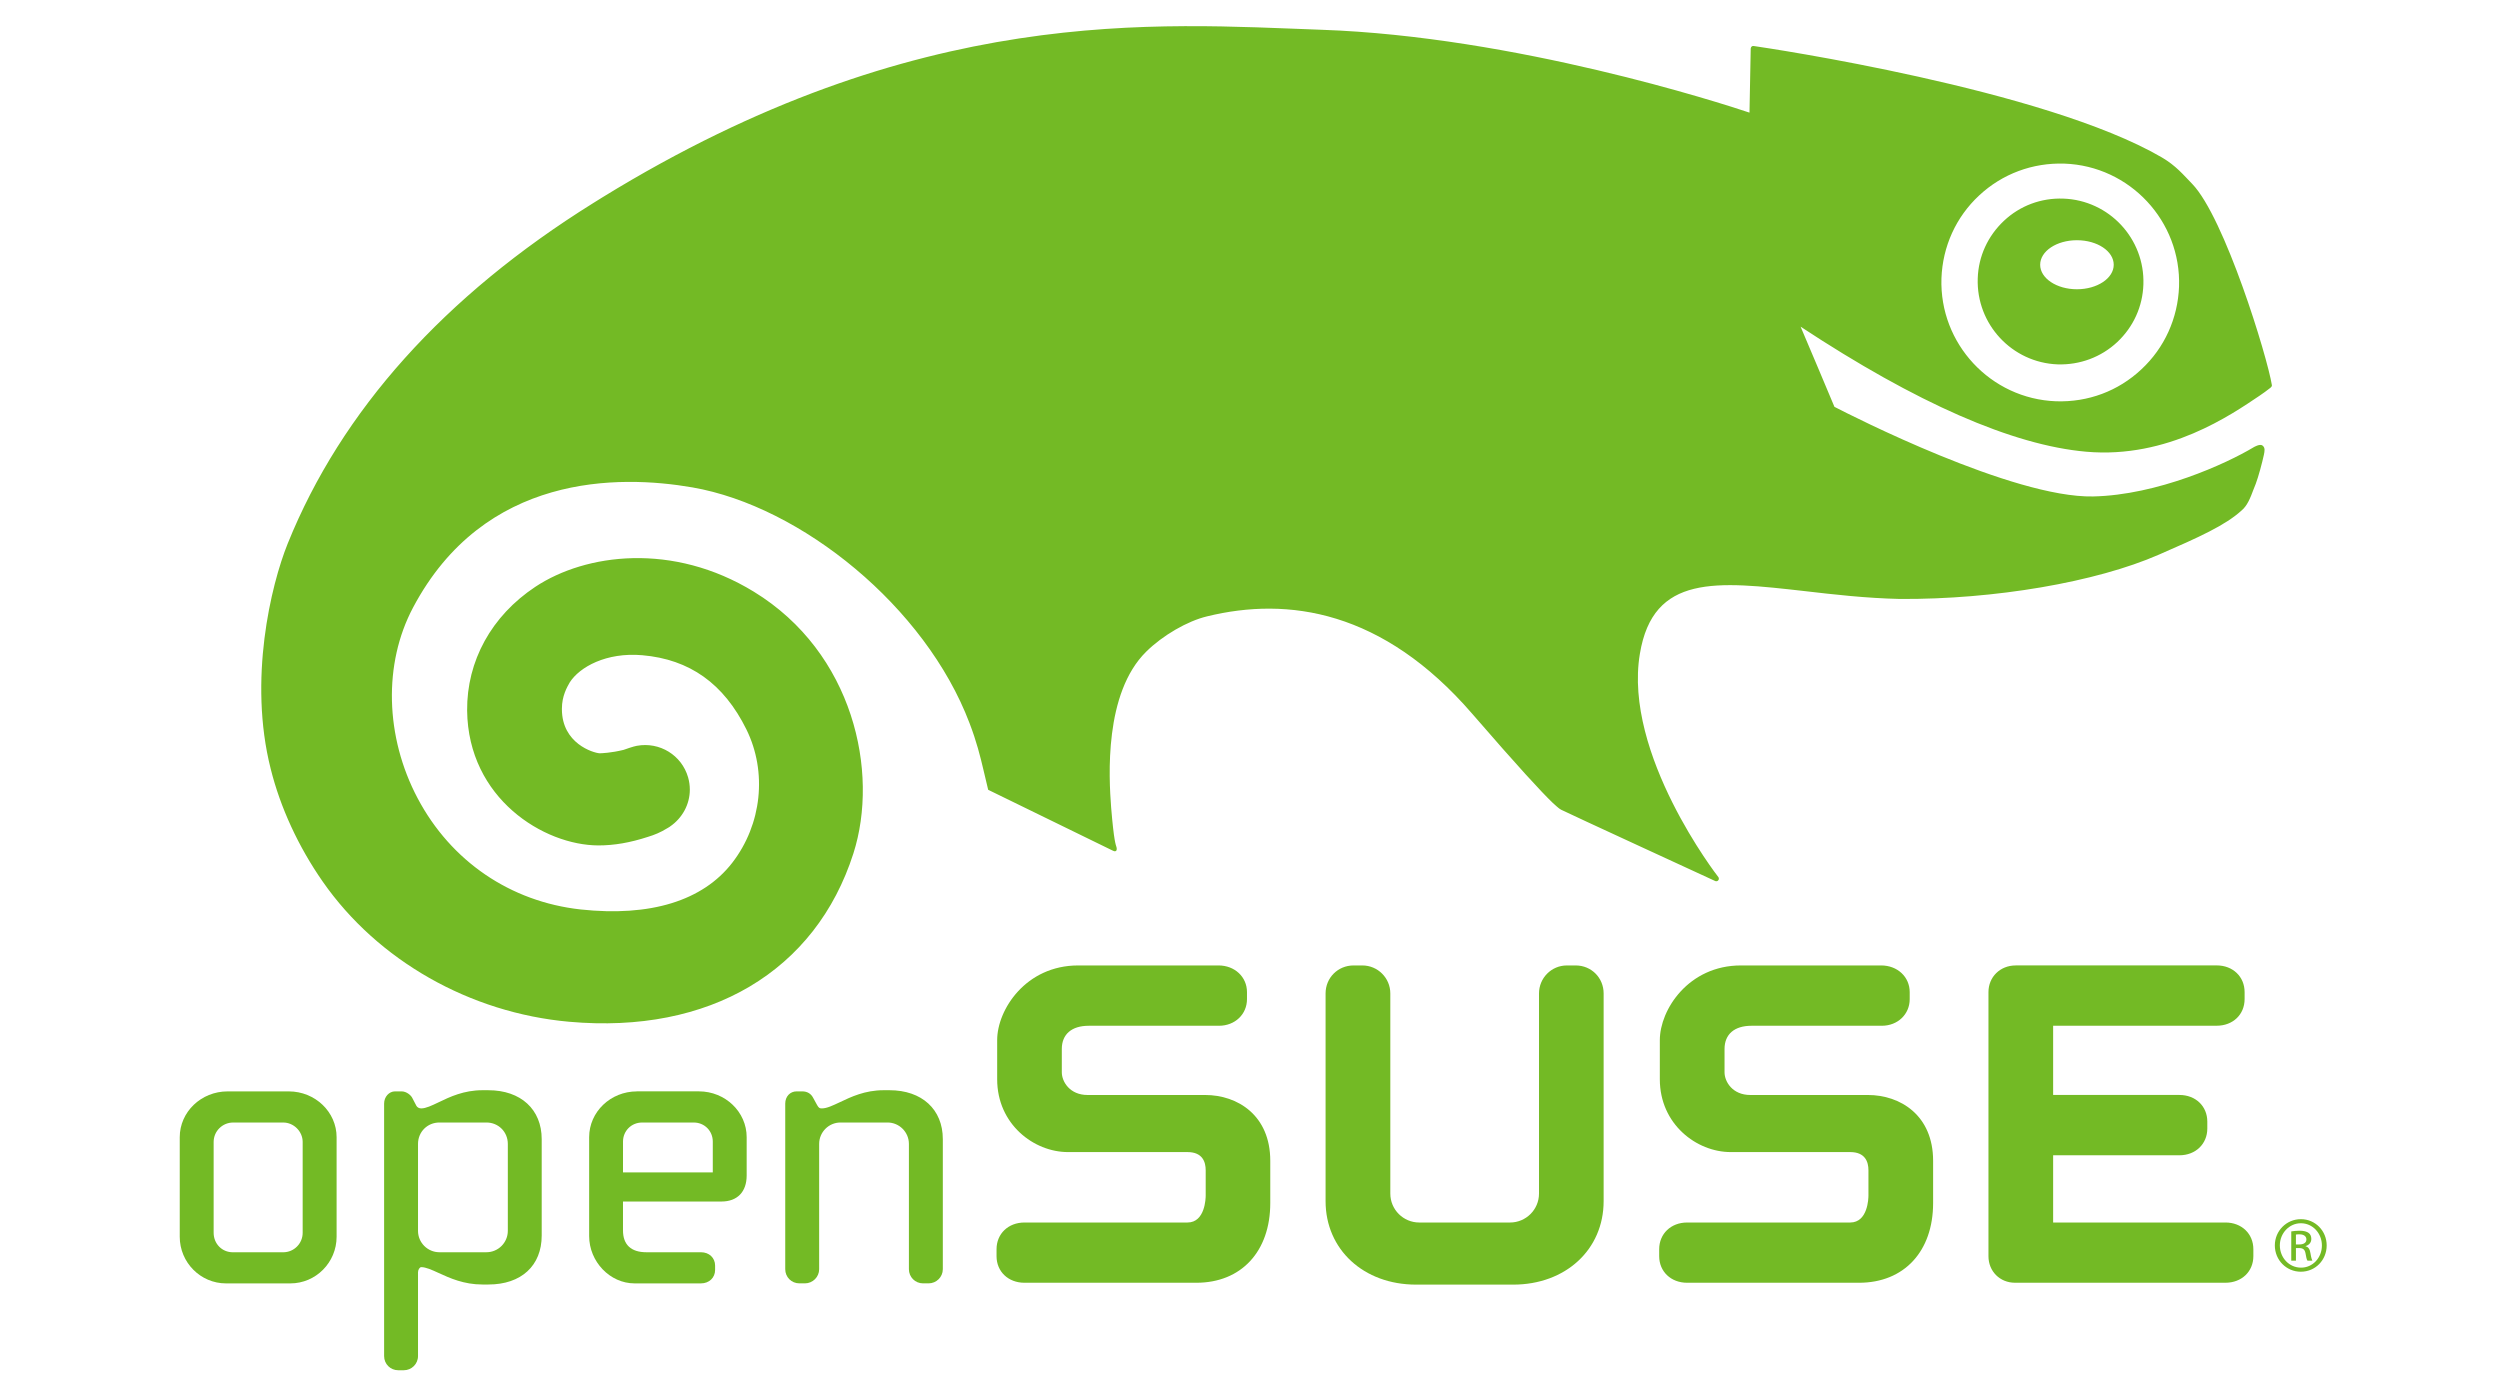 <?xml version="1.0" encoding="UTF-8"?>
<svg width="180" height="100" version="1.1" viewBox="0 0 180 100" xmlns="http://www.w3.org/2000/svg" xmlns:cc="http://creativecommons.org/ns#" xmlns:dc="http://purl.org/dc/elements/1.1/" xmlns:rdf="http://www.w3.org/1999/02/22-rdf-syntax-ns#">
 <g transform="matrix(.483 0 0 .483 -104.39 -199.21)" fill="#73ba25">
  <path id="Geeko" d="m523.71 442.05c-3.311-0.119-6.451 1.051-8.85 3.301-2.399 2.25-3.815 5.298-3.915 8.599-0.23 6.821 5.111 12.559 11.916 12.81 3.309 0.1 6.465-1.07 8.878-3.32 2.41-2.261 3.795-5.311 3.901-8.599 0.23-6.819-5.109-12.549-11.93-12.791zm2.021 13.512c-3.031 0-5.479-1.64-5.479-3.65 0-2.029 2.448-3.66 5.479-3.66 3.031 0 5.486 1.631 5.486 3.66 0 2.01-2.457 3.65-5.486 3.65zm28.798 14.729c0.089-0.069 0.295-0.251 0.268-0.419-0.685-4.279-7.059-25.029-11.884-30.019-1.329-1.359-2.394-2.699-4.55-3.96-17.454-10.171-58.863-16.309-60.803-16.59 0 0-0.195-0.041-0.33 0.091-0.105 0.102-0.125 0.3-0.125 0.3s-0.16 8.58-0.184 9.539c-4.229-1.421-34.972-11.351-63.791-12.351-24.44-0.859-60.033-4.02-107.2 24.98l-1.394 0.868c-22.19 13.841-37.51 30.91-45.518 50.739-2.512 6.24-5.889 20.32-2.541 33.569 1.442 5.791 4.13 11.611 7.756 16.819 8.194 11.77 21.944 19.58 36.749 20.899 20.904 1.87 36.733-7.519 42.363-25.099 3.871-12.13 0-29.928-14.839-39.008-12.07-7.391-25.049-5.711-32.578-0.73-6.531 4.33-10.23 11.06-10.165 18.451 0.151 13.11 11.444 20.078 19.564 20.099 2.359 0 4.728-0.41 7.399-1.28 0.951-0.289 1.845-0.649 2.831-1.259l0.309-0.181 0.195-0.13-0.065 0.039c1.85-1.261 2.964-3.311 2.964-5.511 0-0.6-0.084-1.208-0.256-1.821-0.959-3.32-4.239-5.328-7.638-4.709l-0.46 0.109-0.621 0.189-0.901 0.31c-1.87 0.46-3.269 0.5-3.569 0.51-0.951-0.061-5.625-1.461-5.625-6.58v-0.07c0-1.88 0.754-3.199 1.17-3.92 1.454-2.28 5.435-4.518 10.814-4.05 7.059 0.61 12.149 4.23 15.52 11.06 3.129 6.349 2.31 14.159-2.11 19.88-4.39 5.668-12.205 8.078-22.598 6.959-10.481-1.159-19.34-7.191-24.303-16.579-4.856-9.178-5.121-20.059-0.686-28.418 10.609-20.029 30.649-19.82 41.637-17.921 16.26 2.82 34.758 17.819 41.319 35.139 1.059 2.761 1.599 4.949 2.071 6.95l0.709 2.99 18.37 8.969c0.395 0.193 0.528 0.258 0.686 0.14 0.189-0.141 0.081-0.53 0.081-0.53-0.114-0.41-0.381-0.789-0.805-5.93-0.349-4.562-1.059-17.051 5.228-23.24 2.441-2.419 6.161-4.578 9.099-5.269 12.04-2.941 26.159-0.912 39.507 14.539 6.91 7.98 10.279 11.619 11.97 13.249 0 0 0.385 0.363 0.589 0.531 0.223 0.183 0.369 0.338 0.695 0.519 0.558 0.31 22.954 10.621 22.954 10.621s0.265 0.132 0.461-0.11c0.194-0.24 0.01-0.479 0.01-0.479-0.149-0.17-14.199-18.328-11.698-33.279 1.97-11.909 11.447-10.83 24.558-9.35 4.279 0.5 9.152 1.059 14.196 1.172 14.084 0.089 29.254-2.511 38.604-6.601 6.049-2.629 9.909-4.379 12.328-6.579 0.87-0.721 1.321-1.891 1.791-3.15l0.33-0.831c0.391-1.021 0.966-3.171 1.219-4.35 0.102-0.519 0.221-1.027-0.209-1.359-0.393-0.303-1.294 0.24-1.294 0.24-4.106 2.471-14.369 7.151-23.965 7.35-11.914 0.24-36.054-12.061-38.555-13.36-1.674-3.986-3.346-7.972-5.044-11.948 17.27 11.379 31.594 17.668 42.559 18.638 12.207 1.087 21.723-5.572 25.853-8.343 0.541-0.359 1.08-0.762 1.576-1.149zm-48.992-16.369c0.175-4.73 2.155-9.12 5.614-12.34 3.46-3.231 7.975-4.9 12.708-4.749 9.76 0.349 17.43 8.589 17.095 18.338-0.184 4.73-2.164 9.12-5.614 12.33-3.46 3.25-7.964 4.92-12.719 4.76-9.75-0.36-17.411-8.58-17.084-18.338z" clip-rule="evenodd" fill-rule="evenodd"/>
  <path d="m376.84 556.36c-7.784 0-12.065 6.58-12.065 11.13v5.84c0 6.7 5.474 10.851 10.55 10.851h17.819c2.245 0 2.715 1.47 2.715 2.71v3.769c0 0.4-0.081 4.02-2.715 4.02h-24.303c-2.415 0-4.16 1.68-4.16 3.979v1.042c0 2.291 1.745 3.96 4.16 3.96h25.624c6.698 0 11.02-4.66 11.02-11.879v-6.302c0-6.779-4.87-9.809-9.706-9.809h-17.533c-2.639 0-3.836-1.98-3.836-3.38v-3.48c0-2.191 1.464-3.46 4.025-3.46h19.408c2.38 0 4.171-1.71 4.171-3.971v-1.04c0-2.269-1.821-3.981-4.251-3.981h-20.922z"/>
  <path d="m449.7 556.36c-2.301 0-4.155 1.87-4.155 4.171v29.838c0 2.39-1.95 4.311-4.311 4.311h-13.545c-2.369 0-4.309-1.921-4.309-4.311v-29.838c0-2.301-1.87-4.171-4.169-4.171h-1.31c-2.334 0-4.171 1.842-4.171 4.171v30.968c0 7.21 5.674 12.44 13.489 12.44h14.485c7.805 0 13.475-5.228 13.475-12.44v-30.968c0-2.329-1.829-4.171-4.16-4.171h-1.319z"/>
  <path d="m475.63 556.36c-7.78 0-12.074 6.58-12.074 11.13v5.84c0 6.7 5.484 10.851 10.564 10.851h17.814c2.248 0 2.72 1.47 2.72 2.71v3.769c0 0.4-0.081 4.02-2.72 4.02h-24.314c-2.405 0-4.16 1.68-4.16 3.979v1.042c0 2.291 1.756 3.96 4.16 3.96h25.633c6.7 0 11.041-4.66 11.041-11.879v-6.302c0-6.779-4.885-9.809-9.72-9.809h-17.533c-2.647 0-3.839-1.98-3.839-3.38v-3.48c0-2.191 1.464-3.46 4.025-3.46h19.419c2.375 0 4.158-1.71 4.158-3.971v-1.04c0-2.269-1.819-3.981-4.26-3.981h-20.913z"/>
  <path d="m516.6 556.36c-2.31 0-4.055 1.712-4.055 3.981v39.358c0 2.259 1.705 3.96 3.964 3.96h31.364c2.415 0 4.16-1.67 4.16-3.96v-1.042c0-2.299-1.745-3.979-4.16-3.979h-25.687v-10.02h18.822c2.41 0 4.16-1.691 4.16-3.981v-1.04c0-2.301-1.75-3.971-4.16-3.971h-18.822v-10.32h24.382c2.406 0 4.16-1.659 4.16-3.971v-1.04c0-2.301-1.754-3.981-4.16-3.981h-29.968z"/>
  <g transform="matrix(1.754,0,0,1.754,-611.6,-134.13)">
   <path d="m491.25 404.37c-2.241 0-4.065 1.744-4.065 3.894v8.461c0 2.184 1.765 3.963 3.929 3.963h5.473c2.164 0 3.929-1.779 3.929-3.963v-8.461c0-2.149-1.825-3.894-4.065-3.894zm-1.184 12.019v-7.726c0-0.906 0.744-1.647 1.654-1.647h4.264c0.89 0 1.648 0.758 1.648 1.647v7.726c0 0.912-0.738 1.653-1.648 1.653h-4.296c-0.912 0-1.622-0.725-1.622-1.653z"/>
   <path d="m512.91 404.27c-1.578 0-2.768 0.564-3.723 1.026-0.582 0.279-1.086 0.52-1.477 0.52-0.177 0-0.328-0.08-0.408-0.211l-0.364-0.696c-0.091-0.183-0.456-0.541-0.907-0.541h-0.541c-0.52 0-0.936 0.467-0.936 1.037v21.461c0 0.673 0.531 1.203 1.203 1.203h0.468c0.667 0 1.209-0.536 1.209-1.203v-7.121c0-0.211 0.137-0.439 0.276-0.439 0.391 0 0.895 0.229 1.477 0.496 0.955 0.439 2.145 0.98 3.723 0.98h0.505c2.794 0 4.532-1.597 4.532-4.162v-8.192c0-2.526-1.775-4.157-4.532-4.157h-0.505zm-5.475 11.952v-7.39c0-1.021 0.798-1.818 1.818-1.818h3.997c1.021 0 1.818 0.798 1.818 1.818v7.39c0 1.003-0.818 1.818-1.818 1.818h-3.997c-1.001 0-1.818-0.815-1.818-1.818z"/>
   <path d="m526.04 404.37c-2.241 0-4.06 1.744-4.06 3.894v8.398c0 2.178 1.768 4.025 3.854 4.025h5.647c0.698 0 1.203-0.484 1.203-1.141v-0.37c0-0.661-0.505-1.135-1.203-1.135h-4.639c-1.3 0-1.986-0.639-1.986-1.854v-2.457h8.369c1.346 0 2.142-0.821 2.142-2.212v-3.256c0-2.149-1.822-3.894-4.054-3.894h-5.273zm-1.183 4.265c0-0.907 0.713-1.619 1.621-1.619h4.396c0.906 0 1.613 0.712 1.613 1.619v2.622h-7.631c1e-3 -0.342 1e-3 -2.622 1e-3 -2.622z"/>
   <path d="m547 404.27c-1.573 0-2.76 0.564-3.718 1.021-0.596 0.28-1.105 0.525-1.521 0.525-0.183 0-0.257-0.023-0.399-0.269l-0.331-0.604c-0.19-0.382-0.513-0.575-0.949-0.575h-0.465c-0.562 0-0.972 0.438-0.972 1.037v14.077c0 0.667 0.527 1.203 1.206 1.203h0.465c0.667 0 1.211-0.542 1.211-1.203v-10.65c0-0.998 0.815-1.818 1.813-1.818h3.999c1.001 0 1.816 0.82 1.816 1.818v10.65c0 0.667 0.53 1.203 1.203 1.203h0.47c0.667 0 1.209-0.542 1.209-1.203v-11.055c0-2.526-1.776-4.157-4.535-4.157z"/>
  </g>
  <g transform="matrix(1.754,0,0,1.754,-611.6,-134.13)">
   <path d="m667.46 415.23c1.218 0 2.188 0.99 2.188 2.229 0 1.257-0.971 2.237-2.198 2.237-1.218 0-2.208-0.98-2.208-2.237 0-1.238 0.99-2.229 2.208-2.229zm-0.01 0.346c-0.98 0-1.782 0.842-1.782 1.882 0 1.06 0.802 1.891 1.792 1.891 0.99 0.011 1.782-0.831 1.782-1.881s-0.792-1.892-1.782-1.892zm-0.416 3.179h-0.396v-2.485c0.208-0.03 0.406-0.06 0.703-0.06 0.377 0 0.624 0.079 0.772 0.188 0.149 0.108 0.229 0.276 0.229 0.515 0 0.326-0.218 0.524-0.485 0.604v0.021c0.218 0.039 0.366 0.237 0.416 0.604 0.06 0.387 0.118 0.535 0.158 0.614h-0.416c-0.06-0.079-0.119-0.307-0.168-0.634-0.06-0.316-0.218-0.436-0.535-0.436h-0.277v1.069zm0-1.377h0.287c0.327 0 0.604-0.118 0.604-0.426 0-0.218-0.158-0.436-0.604-0.436-0.129 0-0.218 0.01-0.287 0.021z" fill="#73ba25"/>
  </g>
 </g>
</svg>
